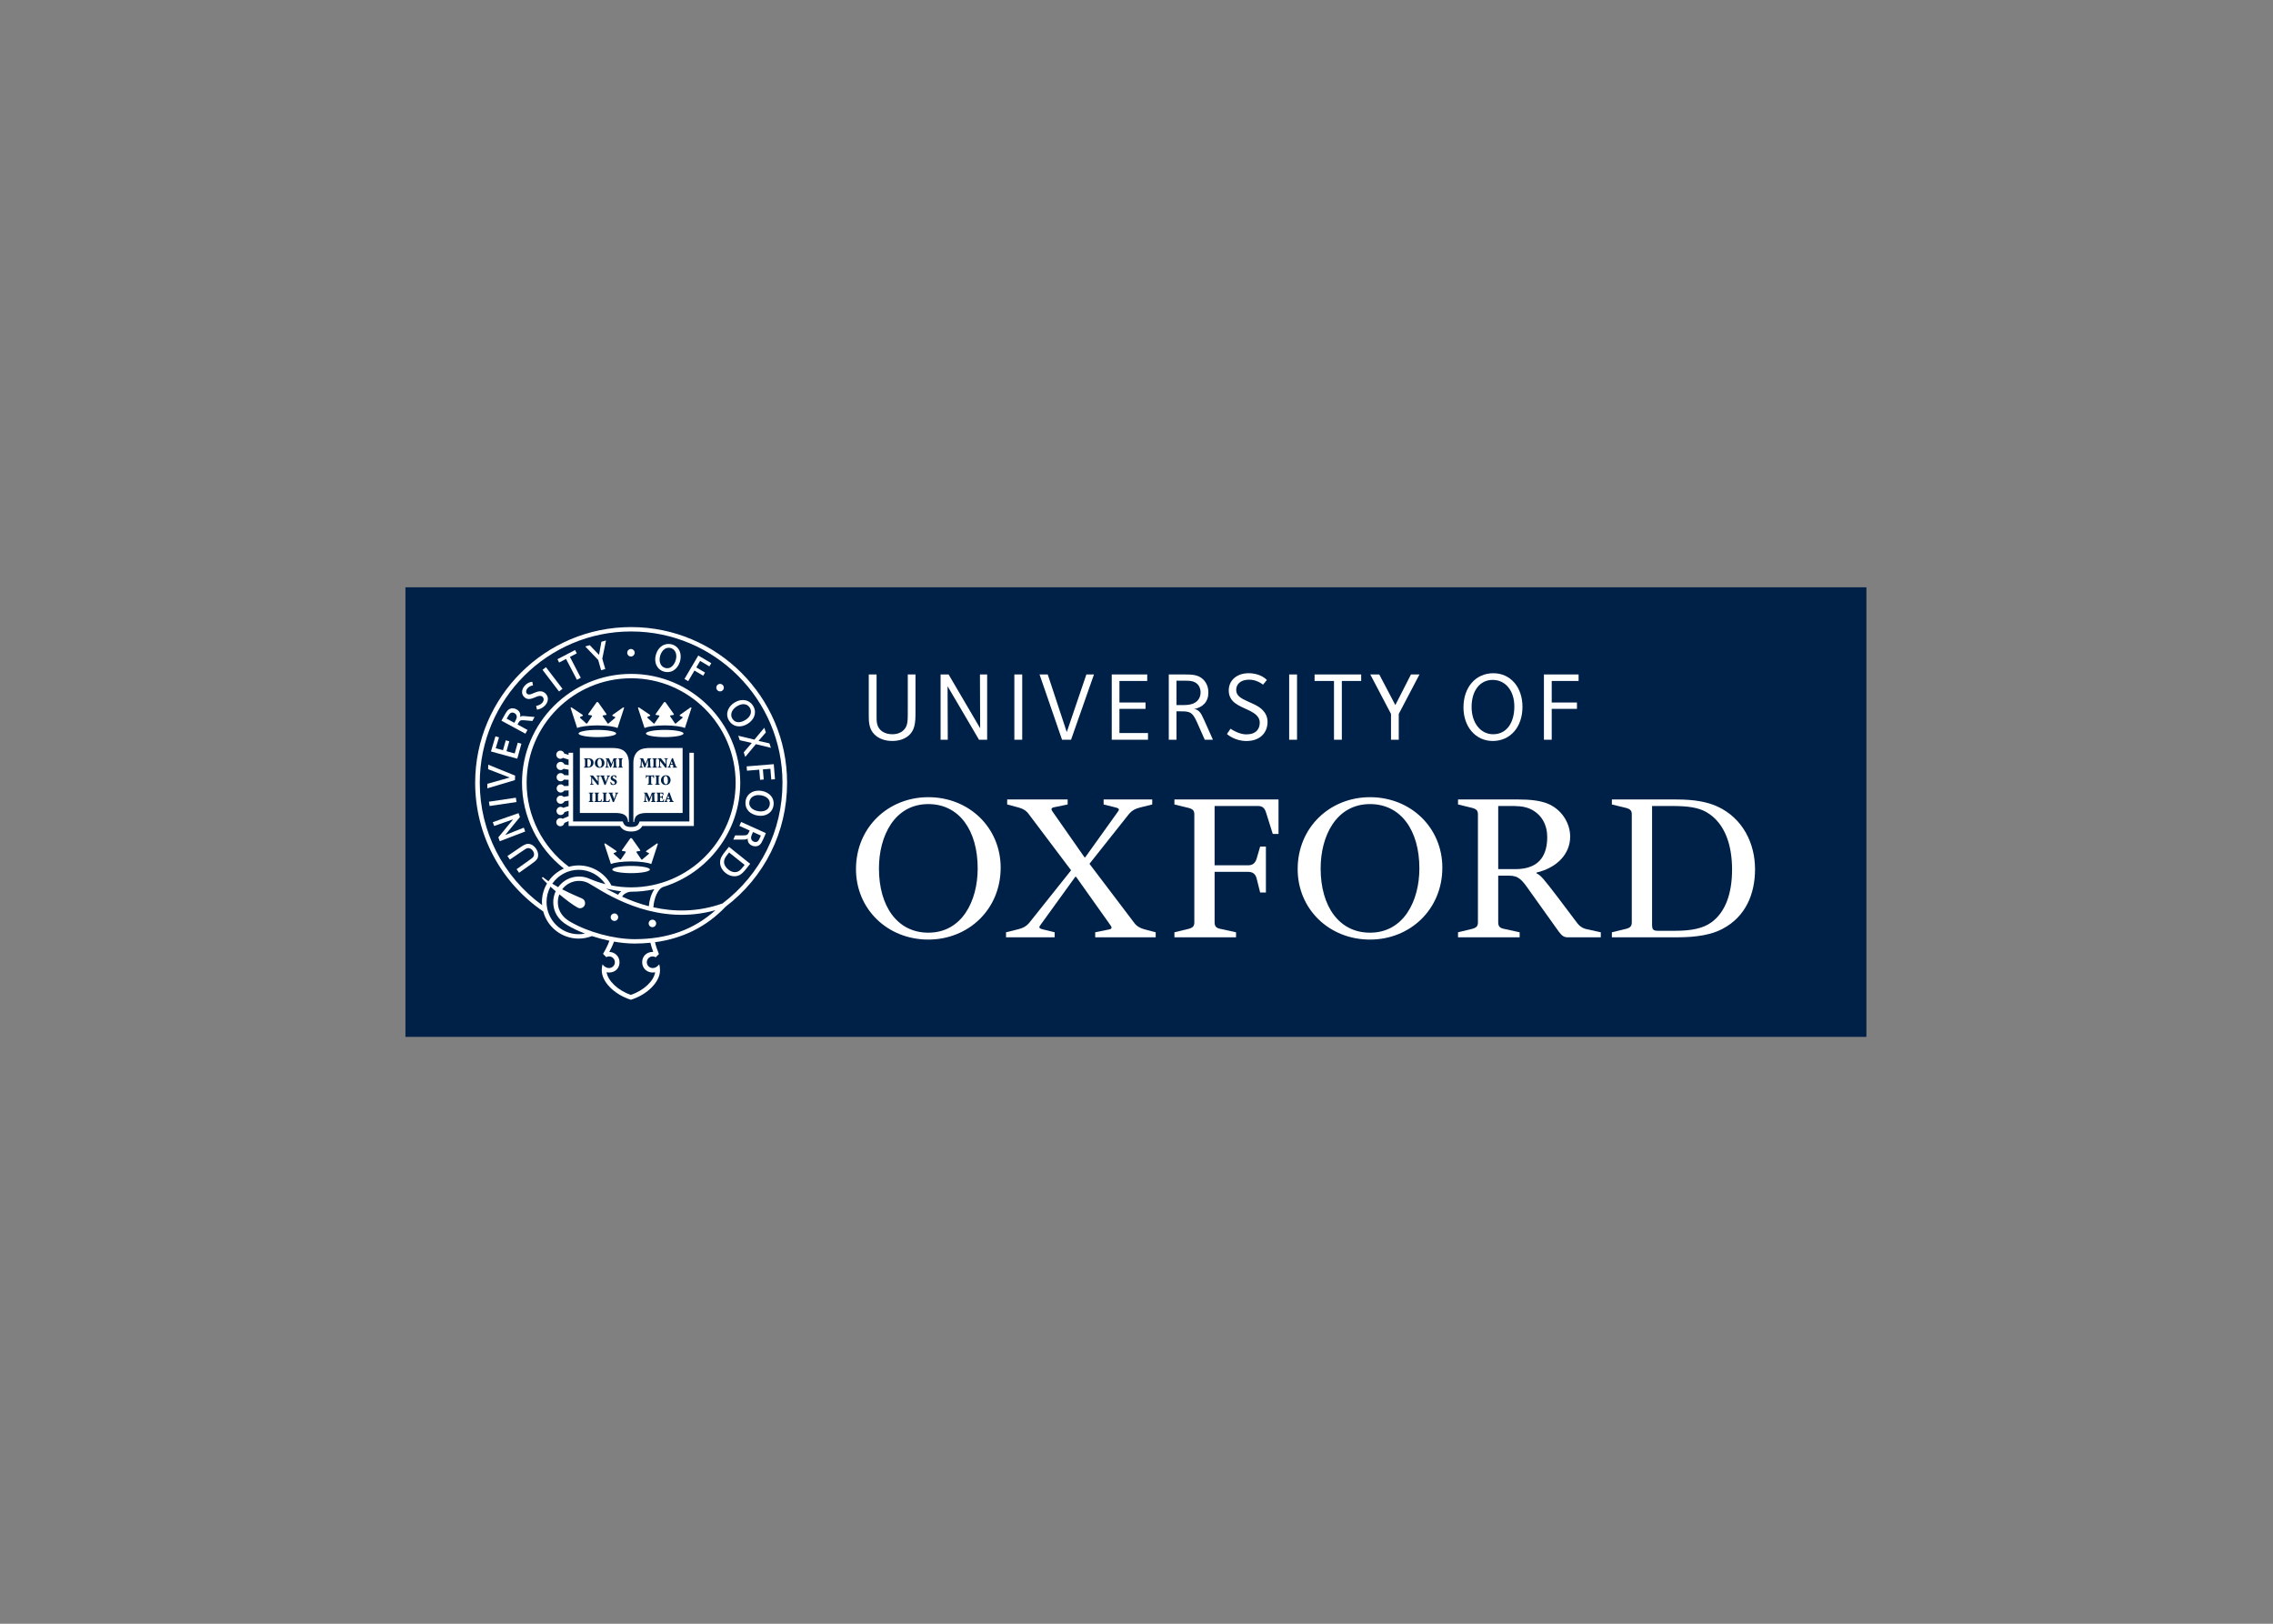 <svg clip-rule="evenodd" fill-rule="evenodd" stroke-linejoin="round" stroke-miterlimit="2" viewBox="0 0 560 400" xmlns="http://www.w3.org/2000/svg"><rect x="0" y="0" width="560" height="400" fill="#808080" stroke="none"/><g fill-rule="nonzero" transform="matrix(1.702 0 0 -1.702 -543.669 509.817)"><path d="m378.118 149.464h211.479v65.071h-211.479z" fill="#002147"/><g fill="#fff"><path d="m0 0c0 5.484-2.658 9.31-7.143 9.31-4.876 0-7.15-4.595-7.15-9.31 0-5.481 2.661-9.304 7.15-9.304 4.874 0 7.143 4.594 7.143 9.304m3.327.109c0-6.031-4.654-10.41-10.47-10.41-5.929 0-10.473 4.428-10.473 10.194 0 6.035 4.654 10.414 10.473 10.414 5.928 0 10.47-4.434 10.47-10.198" transform="translate(460.953 173.849)"/><path d="m0 0c0 5.484-2.661 9.31-7.146 9.31-4.876 0-7.147-4.595-7.147-9.31 0-5.481 2.659-9.304 7.147-9.304 4.873 0 7.146 4.594 7.146 9.304m3.324.109c0-6.031-4.655-10.41-10.47-10.41-5.93 0-10.473 4.428-10.473 10.194 0 6.035 4.655 10.414 10.473 10.414 5.927 0 10.47-4.434 10.47-10.198" transform="translate(524.89 173.849)"/><path d="m0 0c-1.165 1.662-1.609 2.268-3.048 2.268h-1.552v-6.759c0-.555.222-.827.833-.94l2.27-.498v-.724h-8.92v.724l2.051.498c.608.163.83.385.83.94v15.623c0 .556-.222.776-.83.941l-2.051.499v.723h8.698c1.831 0 3.104-.168 4.156-.553 2.161-.834 3.379-2.887 3.379-4.821 0-2.441-1.828-4.494-4.875-5.206v-.111c.61-.282.942-.668 3.103-3.498l2.714-3.597c.388-.555.887-.884 1.497-.998l1.994-.44v-.724h-4.764c-.554 0-.831.169-1.33.836zm-4.6 3.212h2.494c3.768 0 4.6 2.377 4.6 4.652 0 1.718-.777 3.325-2.55 4.099-.941.389-1.829.389-3.047.389h-1.497z" transform="translate(540.902 170.531)"/><path d="m0 0h.832v-6.65h-.832l-.499 1.993c-.167.724-.609.999-1.274.999h-4.821v-7.313c0-.554.222-.827.832-.94l2.271-.498v-.724h-8.919v.724l2.05.498c.609.163.832.386.832.94v15.624c0 .555-.223.775-.832.94l-2.05.5v.722h15.069v-4.991h-.831l-.941 2.996c-.222.773-.555 1.052-1.22 1.052h-6.261v-8.586h4.821c.665 0 1.052.273 1.274.997z" transform="translate(501.842 177.01)"/><path d="m0 0v-17.172c0-.724.165-.893.887-.893h2.436c2.328 0 4.045.338 5.264 1.222 2.05 1.494 2.992 4.209 2.992 7.646 0 3.379-.942 6.7-3.711 8.308-1.163.667-2.66.889-4.988.889zm-5.819-19.005v.724l2.051.498c.61.163.831.386.831.94v15.624c0 .555-.221.775-.831.94l-2.051.499v.723h9.365c2.548 0 4.376-.333 5.873-.998 3.767-1.718 5.485-5.429 5.485-9.085 0-3.551-1.33-6.871-4.709-8.643-1.551-.836-3.713-1.222-6.537-1.222z" transform="translate(558.574 182.882)"/><path d="m0 0v-.724h-7.036v.724l1.77.441c.668.17 1.109.386 1.552.884l6.095 7.646-6.095 8.091c-.387.555-.884.83-1.496.997l-1.662.442v.723h8.754v-.723l-1.882-.386c-.666-.113-.5-.388-.169-.833l4.488-6.426h.111l4.599 6.426c.333.445.445.61-.166.777l-1.773.442v.723h7.036v-.723l-1.773-.442c-.663-.167-1.107-.386-1.552-.885l-5.761-7.262 6.426-8.474c.39-.554.887-.827 1.496-.997l1.664-.441v-.724h-8.754v.724l1.883.385c.666.113.554.329.222.781l-4.876 6.869h-.11l-4.931-6.822c-.333-.442-.444-.602.166-.772z" transform="translate(472.093 164.601)"/><path d="m0 0c-.551-.551-1.377-.918-2.531-.918-1.005 0-1.936.316-2.567.947-.861.86-.821 1.958-.821 3.131v5.548h1.131v-5.96c0-.754-.023-1.489.56-2.071.404-.404 1.025-.622 1.741-.622.699 0 1.261.241 1.61.592.648.647.607 1.354.607 3.061v5h1.115v-4.706c0-1.789.072-3.085-.845-4.002" transform="translate(451.105 193.212)"/><path d="m0 0-4.552 7.745.029-7.745h-1.04v9.449h1.159l4.569-7.788-.029 7.788h1.041v-9.449z" transform="translate(461.146 192.471)"/><path d="m466.262 192.472h1.137v9.448h-1.137z"/><path d="m0 0h-1.302l-3.257 9.448h1.185l2.755-8.341 2.838 8.341h1.1z" transform="translate(474.467 192.472)"/><path d="m0 0v9.448h5.137v-.942h-4.023v-3.118h3.777v-.919h-3.777v-3.499h4.135v-.97z" transform="translate(480.358 192.472)"/><path d="m0 0-1.085 2.449c-.672 1.506-.979 1.661-2.349 1.661h-.658v-4.11h-1.115v9.448h2.039c1.26 0 2.211.008 2.954-.735.473-.473.737-1.101.737-1.889 0-.657-.191-1.203-.586-1.624-.34-.362-.903-.68-1.515-.745.332-.019.607-.199.785-.378.258-.256.445-.646.722-1.264l1.255-2.813zm-1.032 8.026c-.541.542-1.244.517-2.014.517h-1.046v-3.529h.375c.954 0 1.981-.049 2.629.599.313.313.488.752.488 1.231 0 .532-.209.959-.432 1.182" transform="translate(493.822 192.472)"/><path d="m506.042 192.472h1.137v9.448h-1.137z"/><path d="m0 0v-8.506h-1.135v8.506h-2.81v.942h6.745v-.942z" transform="translate(513.665 200.978)"/><path d="m0 0v-3.734h-1.122v3.734l-2.999 5.714h1.299l2.328-4.431 2.262 4.431h1.231z" transform="translate(521.904 196.206)"/><path d="m0 0c-2.445 0-4.233 2.02-4.233 4.86 0 2.918 1.769 4.945 4.321 4.945 2.472 0 4.219-2.006 4.219-4.858 0-2.925-1.75-4.947-4.307-4.947m-.004 8.84c-1.851 0-3.053-1.564-3.053-3.92 0-2.348 1.339-3.946 3.114-3.946 1.975 0 3.074 1.68 3.074 4.02 0 2.306-1.298 3.846-3.135 3.846" transform="translate(535.505 192.293)"/><path d="m0 0v-3.118h3.653v-.919h-3.653v-4.469h-1.128v9.448h5.018v-.942z" transform="translate(544.046 200.978)"/><path d="m0 0c0 1.452 1.168 2.485 2.875 2.485 1.728 0 2.557-.892 2.641-.984l-.554-.671c-.212.163-.968.719-2.013.719-1.205 0-1.872-.63-1.872-1.485 0-.414.169-.712.442-.957.324-.29.797-.505 1.306-.74.634-.291 1.502-.618 2.084-1.222.402-.417.706-.96.706-1.705 0-1.571-1.09-2.768-3.051-2.768-1.672 0-2.726.921-2.825 1.013l.52.766c.268-.199 1.318-.82 2.277-.82 1.422 0 1.954.779 1.954 1.717 0 .437-.198.788-.493 1.07-.441.424-1.108.709-1.747 1.001-.635.29-1.246.594-1.679 1.049-.286.299-.571.789-.571 1.532" transform="translate(497.296 199.615)"/><path d="m0 0c0 .835-.283 1.51-.895 1.869-.383.225-.902.299-1.542.299h-4.658v-9.403h5.069c1.169 0 1.856-.263 1.915-1.311h.111z" transform="translate(410.461 189.109)"/><path d="m0 0c0 .835.283 1.51.895 1.869.384.225.903.299 1.544.299h4.689v-9.403h-5.101c-1.168 0-1.855-.263-1.915-1.311h-.112z" transform="translate(411.111 189.109)"/><path d="m0 0v-9.941h-7.208l-.082-.203c-.125-.31-.35-.597-1.136-.597s-1.01.287-1.136.597l-.082.203h-7.189v9.941h-.65v-.303l-.624.192c-.072.245-.296.426-.565.426-.326 0-.592-.266-.592-.592 0-.328.266-.593.592-.593.143 0 .272.053.374.137l.815-.25v-.799l-.612.11c-.09.211-.3.359-.545.359-.326 0-.592-.265-.592-.592s.266-.592.592-.592c.169 0 .321.072.429.185l.728-.131v-.814l-.64.028c-.103.172-.29.289-.506.289-.326 0-.592-.265-.592-.592s.266-.593.592-.593c.198 0 .371.098.479.246l.667-.029v-.885l-.654-.024c-.107.151-.282.249-.481.249-.326 0-.592-.265-.592-.592s.266-.592.592-.592c.214 0 .4.115.504.285l.631.023v-.816l-.715-.123c-.108.115-.261.188-.431.188-.326 0-.592-.265-.592-.592s.266-.592.592-.592c.243 0 .452.146.543.356l.603.103v-.801l-.782-.238c-.102.084-.232.137-.375.137-.326 0-.592-.265-.592-.592 0-.328.266-.592.592-.592.269 0 .494.18.566.425l.591.181v-.775l-.864-.373c-.093.062-.205.098-.325.098-.326 0-.592-.265-.592-.592s.266-.592.592-.592c.291 0 .533.211.582.489l.607.262v-.708h7.438c.303-.527.826-.8 1.619-.8s1.317.273 1.618.8h7.458v10.591z" transform="translate(419.22 190.582)"/><path d="m0 0c-1.504 0-2.722-.234-2.722-.522 0-.289 1.218-.522 2.722-.522 1.503 0 2.722.233 2.722.522 0 .288-1.219.522-2.722.522" transform="translate(405.9 193.897)"/><path d="m0 0-1.571-1.104-.013-.112.373-.168c.074-.037.074-.096.037-.132l-.987-.833-.094.008-.699 1.03c-.049.067-.031.134.054.148l.469.077v.118l-1.217 1.719h-.2l-1.217-1.719v-.118l.47-.077c.084-.014.101-.081.053-.148l-.7-1.03-.092-.008-.923.833c-.037.036-.037.095.037.132l.374.168-.014.112-1.637 1.104-.132-.052.96-2.936c.489.219 1.609.373 2.92.379 1.313-.006 2.433-.16 2.921-.379l.961 2.936z" transform="translate(409.648 197.158)"/><path d="m0 0c-1.504 0-2.722-.234-2.722-.522 0-.289 1.218-.522 2.722-.522 1.503 0 2.722.233 2.722.522 0 .288-1.219.522-2.722.522" transform="translate(410.782 174.207)"/><path d="m0 0-1.571-1.105-.013-.112.373-.167c.074-.037.074-.096.037-.132l-.987-.834-.094.009-.699 1.03c-.048.067-.031.134.054.148l.469.076v.119l-1.217 1.719h-.2l-1.217-1.719v-.119l.47-.076c.084-.014.101-.081.053-.148l-.7-1.03-.093-.009-.921.834c-.038.036-.038.095.036.132l.374.167-.014.112-1.637 1.105-.133-.052.962-2.937c.488.22 1.608.374 2.92.38 1.312-.006 2.433-.16 2.92-.38l.961 2.937z" transform="translate(414.53 177.468)"/><path d="m0 0c-1.505 0-2.723-.234-2.723-.522 0-.289 1.218-.522 2.723-.522 1.502 0 2.721.233 2.721.522 0 .288-1.219.522-2.721.522" transform="translate(415.654 193.897)"/><path d="m0 0-1.571-1.104-.014-.112.374-.168c.073-.037.074-.096.036-.132l-.987-.833-.093.008-.699 1.03c-.049.067-.031.134.053.148l.469.077v.118l-1.217 1.719h-.199l-1.217-1.719v-.118l.469-.077c.085-.014.102-.081.054-.148l-.699-1.03-.094-.008-.922.844c-.037.035-.037.095.037.132l.374.157-.014.112-1.637 1.104-.133-.052.961-2.936c.488.219 1.608.373 2.921.379 1.312-.006 2.432-.16 2.919-.379l.962 2.936z" transform="translate(419.401 197.158)"/></g><path d="m0 0c0-.184.046-.22.145-.22.179 0 .359.197.359.564 0 .446-.226.57-.402.57-.048 0-.075-.006-.089-.015-.011-.003-.013-.051-.013-.103zm.102 1.018c.255 0 .467-.05.605-.185.097-.093.178-.246.178-.425 0-.516-.391-.738-.871-.738h-.534v.081c.151.013.168.027.168.251v.684c0 .224-.017.239-.152.251v.081z" fill="#002147" transform="translate(404.467 188.768)"/><path d="m0 0c0-.376.141-.649.344-.649.179 0 .276.172.276.547 0 .417-.149.647-.328.647-.159 0-.292-.183-.292-.545m1.006-.035c0-.444-.303-.722-.701-.722-.418 0-.69.305-.69.686 0 .336.224.724.719.724.379 0 .672-.278.672-.688" fill="#002147" transform="translate(405.918 189.164)"/><path d="m0 0v-.081c-.158-.015-.166-.023-.16-.241l.021-.694c.006-.23.011-.236.16-.251v-.081h-.649v.081c.155.015.161.021.159.251l-.005.73h-.009l-.4-1.039h-.112l-.38.966h-.004l-.014-.46c-.006-.178-.004-.278.004-.342.008-.077.054-.096.188-.106v-.081h-.511v.081c.099.009.138.029.151.106.011.064.023.174.033.363l.022.418c.016.261-.001.284-.165.299v.081h.487l.363-.821.317.821z" fill="#002147" transform="translate(408.755 189.786)"/><path d="m0 0c0-.224.016-.238.159-.251v-.081h-.671v.081c.143.013.16.027.16.251v.684c0 .224-.017.239-.16.251v.081h.671v-.081c-.143-.012-.159-.027-.159-.251z" fill="#002147" transform="translate(409.428 188.77)"/><path d="m0 0h-.178l-.767.979h-.005v-.382c0-.217.009-.331.017-.396.01-.073.066-.099.203-.106v-.08h-.516v.08c.091.005.145.033.156.106.008.065.016.179.016.396v.382c0 .153-.004.18-.046.238-.03.044-.082.058-.157.064v.081h.458l.69-.86h.005v.277c0 .218-.009.332-.017.396-.01.073-.067.1-.203.106v.081h.528v-.081c-.103-.004-.157-.033-.168-.106-.008-.064-.016-.178-.016-.396z" fill="#002147" transform="translate(406.089 185.936)"/><path d="m0 0c-.143.373-.339.885-.413 1.08-.068.178-.109.189-.209.201v.081h.669v-.081l-.07-.008c-.077-.008-.077-.027-.054-.1.037-.116.201-.524.278-.727.064.176.197.572.23.669.043.127.031.15-.062.16l-.063.006v.081h.503v-.081c-.119-.014-.148-.025-.229-.214-.013-.028-.266-.644-.421-1.067z" fill="#002147" transform="translate(406.929 185.936)"/><path d="m0 0c.043-.12.165-.35.369-.35.108 0 .191.07.191.205 0 .122-.081.191-.208.249l-.031.014c-.169.079-.362.187-.362.408 0 .235.169.426.495.426.064 0 .13-.009.191-.025.047-.013.08-.021.107-.03.008-.08.023-.182.046-.323l-.091-.014c-.046.137-.118.284-.282.284-.106 0-.181-.081-.181-.181 0-.103.082-.163.214-.224l.045-.02c.192-.087.355-.193.355-.436 0-.254-.205-.441-.526-.441-.084 0-.169.016-.224.035-.062.021-.106.037-.13.05-.017.095-.044.207-.069.346z" fill="#002147" transform="translate(407.864 186.378)"/><path d="m0 0c0-.224.016-.238.16-.251v-.081h-.672v.081c.143.013.16.027.16.251v.684c0 .224-.017.239-.16.251v.081h.672v-.081c-.144-.012-.16-.027-.16-.251z" fill="#002147" transform="translate(405.168 183.795)"/><path d="m0 0c0-.108.004-.159.041-.178.034-.017.081-.019.145-.019.067 0 .157.006.2.06.033.039.068.095.101.205l.09-.014c-.013-.079-.056-.295-.075-.359h-1.028v.081c.157.013.174.027.174.251v.684c0 .224-.017.238-.156.251v.081h.674v-.081c-.149-.013-.166-.027-.166-.251z" fill="#002147" transform="translate(405.988 183.768)"/><path d="m0 0c0-.108.004-.159.041-.178.033-.017.08-.019.145-.019.067 0 .156.006.199.06.033.039.069.095.101.205l.09-.014c-.012-.079-.056-.295-.075-.359h-1.028v.081c.158.013.174.027.174.251v.684c0 .224-.016.238-.155.251v.081h.673v-.081c-.149-.013-.165-.027-.165-.251z" fill="#002147" transform="translate(407.145 183.768)"/><path d="m0 0c-.143.373-.338.885-.412 1.08-.069.178-.111.189-.21.201v.081h.67v-.081l-.071-.008c-.077-.008-.077-.027-.053-.1.037-.116.201-.524.277-.727.064.176.197.572.23.669.044.127.032.15-.062.16l-.062.006v.081h.501v-.081c-.118-.014-.147-.025-.228-.214-.013-.028-.265-.644-.42-1.067z" fill="#002147" transform="translate(408.136 183.449)"/><path d="m0 0v-.081c-.158-.015-.166-.023-.16-.241l.021-.694c.006-.23.011-.236.16-.251v-.081h-.649v.081c.155.015.161.021.159.251l-.006.73h-.008l-.401-1.039h-.111l-.379.966h-.004l-.015-.46c-.006-.178-.004-.278.004-.342.008-.077.053-.096.188-.106v-.081h-.511v.081c.099.009.138.029.151.106.011.064.023.174.033.363l.022.418c.016.261-.001.284-.165.299v.081h.487l.363-.821.317.821z" fill="#002147" transform="translate(413.703 189.786)"/><path d="m0 0c0-.224.017-.238.16-.251v-.081h-.672v.081c.143.013.16.027.16.251v.684c0 .224-.017.239-.16.251v.081h.672v-.081c-.143-.012-.16-.027-.16-.251z" fill="#002147" transform="translate(414.376 188.77)"/><path d="m0 0h-.178l-.767.979h-.004v-.382c0-.217.008-.332.017-.396.01-.073.066-.099.203-.106v-.08h-.517v.08c.091.005.146.033.156.106.008.064.017.179.017.396v.382c0 .153-.004.18-.046.238-.031.043-.083.058-.157.064v.081h.457l.691-.86h.003v.277c0 .218-.007.332-.015.396-.012.073-.067.1-.204.106v.081h.529v-.081c-.104-.004-.158-.033-.168-.106-.008-.064-.017-.178-.017-.396z" fill="#002147" transform="translate(415.919 188.424)"/><path d="m0 0h.265l-.131.396h-.006zm.262-.45.063.009c.077.01.081.031.054.105l-.075.212h-.34l-.062-.199c-.027-.09-.027-.11.068-.121l.06-.006v-.081h-.483v.081c.107.015.138.023.206.197l.415 1.072.142.029.142-.392c.088-.247.177-.491.256-.703.067-.18.104-.19.206-.203v-.081h-.652z" fill="#002147" transform="translate(416.523 188.969)"/><path d="m0 0c0-.224.016-.238.19-.251v-.081h-.725v.081c.165.013.182.027.182.251v.908h-.035c-.139 0-.195-.025-.228-.063-.024-.03-.05-.084-.076-.201h-.088c.008.175.021.318.025.423h.064c.031-.047.053-.051.108-.051h.827c.055 0 .064.012.097.051h.065c.002-.087.012-.263.023-.416l-.092-.007c-.03.125-.053.179-.084.214-.036.038-.105.05-.204.05h-.049z" fill="#002147" transform="translate(413.687 186.283)"/><path d="m0 0c0-.224.017-.238.159-.251v-.081h-.671v.081c.143.013.16.027.16.251v.684c0 .224-.017.238-.16.251v.081h.671v-.081c-.142-.013-.159-.027-.159-.251z" fill="#002147" transform="translate(414.772 186.283)"/><path d="m0 0c0-.376.141-.649.344-.649.179 0 .276.172.276.547 0 .417-.149.647-.328.647-.159 0-.292-.183-.292-.545m1.006-.036c0-.443-.303-.721-.701-.721-.418 0-.69.305-.69.686 0 .336.223.724.719.724.379 0 .672-.278.672-.689" fill="#002147" transform="translate(415.49 186.677)"/><path d="m0 0v-.081c-.158-.014-.166-.023-.16-.24l.021-.695c.006-.23.01-.236.159-.251v-.08h-.648v.08c.155.015.162.021.159.251l-.006.73h-.008l-.4-1.039h-.112l-.379.966h-.005l-.014-.46c-.007-.178-.004-.277.004-.342.008-.076.053-.095.189-.106v-.08h-.513v.08c.1.009.14.03.152.106.011.065.023.174.033.363l.022.419c.015.261 0 .284-.165.298v.081h.487l.363-.821.317.821z" fill="#002147" transform="translate(414.299 184.811)"/><path d="m0 0c0 .224-.017.238-.155.251v.081h.982c.003-.036.013-.187.023-.342l-.091-.007c-.021.102-.044.16-.077.193-.033.035-.102.048-.211.048h-.036c-.078 0-.083 0-.083-.073v-.4h.104c.178 0 .185.013.206.17h.09v-.489h-.09c-.021.182-.028.195-.206.195h-.104v-.338c0-.108.005-.159.042-.178.033-.017.081-.019.145-.019.083 0 .175.012.22.062.035.037.071.114.102.214l.09-.015c-.009-.101-.053-.313-.072-.369h-1.055v.081c.159.013.176.027.176.251z" fill="#002147" transform="translate(414.619 184.479)"/><path d="m0 0h.266l-.131.396h-.007zm.264-.45.062.009c.076.01.081.031.054.105l-.076.212h-.339l-.063-.199c-.027-.09-.027-.11.069-.121l.059-.006v-.081h-.481v.081c.104.014.137.023.204.197l.415 1.072.144.029.139-.392c.09-.247.179-.491.258-.703.067-.18.104-.19.205-.203v-.081h-.65z" fill="#002147" transform="translate(416.035 183.994)"/><g fill="#fff"><path d="m0 0c0-.3-.243-.542-.542-.542-.3 0-.543.242-.543.542 0 .299.243.542.543.542.299 0 .542-.243.542-.542" transform="translate(408.913 166.787)"/><path d="m0 0c0-.3-.243-.542-.542-.542-.3 0-.543.242-.543.542 0 .299.243.541.543.541.299 0 .542-.242.542-.541" transform="translate(414.411 165.885)"/><path d="m0 0c0-.299-.243-.542-.543-.542-.299 0-.541.243-.541.542s.242.542.541.542c.3 0 .543-.243.543-.542" transform="translate(411.304 205.062)"/><path d="m0 0c-.013-.299-.266-.531-.565-.519-.299.013-.531.266-.519.565.013.299.266.531.565.518.298-.013.531-.265.519-.564" transform="translate(424.204 199.988)"/><path d="m0 0c.208-.3.314-.621.313-.953-.001-.379-.127-.686-.805-1.155l-1.957-1.395-.361.518s2.005 1.428 2.038 1.451c.346.239.493.414.494.687 0 .174-.064.363-.189.544-.196.282-.448.373-.669.373-.202 0-.418-.141-.804-.41l-1.841-1.249-.353.509 1.751 1.187c.488.342.876.577 1.237.576.526-.001.91-.343 1.146-.683" transform="translate(397.016 176.718)"/><path d="m0 0 3.724 1.306.206-.564-2.131-2.603 2.693 1.065.201-.55-3.682-1.414-.206.564 2.142 2.607-2.747-.961z" transform="translate(390.761 180.54)"/><path d="m0 0 3.898.578.093-.624-3.898-.578z" transform="translate(390.204 183.505)"/><path d="m0 0 .015.654 3.891-1.581-.028-.649-3.995-1.191.004.655 3.24.908z" transform="translate(390.088 188.205)"/><path d="m0 0c.231.42.396.579.64.578.091 0 .205-.022.319-.085.148-.083.261-.219.303-.365.017-.057.024-.113.023-.17-.002-.234-.132-.47-.269-.716l-.081-.146-1.11.597zm.701 1.194c-.557-.001-.815-.32-1.17-.962l-.463-.829 3.472-1.884.299.542-1.442.788.084.155c.243.44.327.506.946.454l1.124-.1.321.583-1.295.11c-.261.024-.466.044-.632-.005-.056-.016-.122-.05-.187-.095.015.07.042.139.043.21 0 .111-.015.221-.049.321-.075.232-.24.419-.49.557-.186.103-.372.156-.561.155" transform="translate(392.945 195.828)"/><path d="m0 0 .502.382 2.391-3.132-.502-.382z" transform="translate(397.958 202.591)"/><path d="m0 0 2.55 1.327.248-.478-.992-.517 1.571-3.017-.559-.291-1.572 3.017-.997-.52z" transform="translate(400.122 204.127)"/><path d="m0 0 .665.185-.535-2.636.433-1.497-.601-.173-.423 1.485-1.872 1.953.648.188 1.346-1.403z" transform="translate(406.482 206.653)"/><path d="m0 0 2.001 3.395 1.883-1.109-.274-.465-1.345.793-.553-.94 1.265-.745-.267-.455-1.265.746-.906-1.538z" transform="translate(418.507 201.266)"/><path d="m0 0 1.435 1.717.223-.68-1.068-1.222 1.587-.357.21-.64-2.171.525-1.542-1.848-.219.668 1.163 1.357-1.74.397-.212.646z" transform="translate(428.632 192.487)"/><path d="m0 0 3.928.32.178-2.178-.538-.044-.126 1.555-1.087-.088.119-1.464-.525-.043-.12 1.464-1.778-.145z" transform="translate(427.506 188.615)"/><path d="m0 0c-.768 0-1.664.418-1.664 1.192 0 .28.097.657.444.909.233.17.537.26.878.26.391 0 1.096-.11 1.466-.62.128-.176.192-.38.191-.597 0-.302-.123-.661-.446-.895-.229-.166-.531-.249-.869-.249m-.311 3.003c-.455 0-.874-.123-1.205-.363-.594-.431-.702-1.051-.702-1.413 0-1.332 1.251-1.865 2.191-1.865.452 0 .865.123 1.191.359.664.48.7 1.203.7 1.435 0 1.163-1.068 1.847-2.175 1.847" transform="translate(429.553 182.098)"/><path d="m0 0c-.354 0-.673.148-.893.496-.113.177-.167.368-.168.561-.003.446.28.903.797 1.231.342.217.678.324.978.323.38 0 .689-.167.895-.493.122-.192.178-.396.178-.6 0-.435-.276-.862-.775-1.178-.35-.222-.703-.34-1.012-.34m.614 3.211c-.399 0-.823-.127-1.232-.386-.757-.481-1.033-1.169-1.033-1.67 0-.326.089-.645.275-.938.42-.663 1.051-.825 1.477-.823.407.002.836.137 1.24.394.488.309 1.031.883 1.031 1.661 0 .323-.092.641-.279.935-.345.544-.886.827-1.479.827" transform="translate(426.342 195.009)"/><path d="m0 0c-.286 0-.698.14-.928.56-.112.204-.161.451-.161.707 0 .706.47 1.696 1.329 1.696.482 0 1.088-.359 1.088-1.25 0-.568-.401-1.713-1.328-1.713m.202 3.515c-.821 0-1.536-.553-1.825-1.536-.063-.218-.104-.434-.104-.643 0-.394.066-.706.228-1 .364-.667 1.031-.894 1.538-.894.287 0 .563.065.816.204.665.363 1.104 1.207 1.104 2.015 0 .35-.068.681-.224.963-.32.582-.912.891-1.533.891" transform="translate(416.002 202.821)"/><path d="m0 0 .529-.15-.597-2.164-3.814 1.045.651 2.19.519-.146-.479-1.578 1.052-.288.405 1.433.508-.144-.404-1.429 1.189-.327z" transform="translate(394.376 192.044)"/><path d="m0 0c.547.614 1.107.571 1.107.571l.096-.52s-.432-.014-.77-.392c-.147-.165-.221-.337-.221-.492 0-.128.05-.24.15-.329.273-.243.739.027 1.031.144.225.093.544.223.863.223.238 0 .484-.068.709-.268.262-.235.394-.529.394-.838 0-.334-.13-.632-.392-.925-.503-.563-1.179-.624-1.179-.624l-.134.527c.399.092.7.245.883.45.143.161.214.341.214.5 0 .148-.062.287-.184.396-.098.087-.218.119-.348.117-.254 0-.557-.146-.807-.25-.479-.197-.984-.357-1.436.047-.23.205-.352.464-.352.751 0 .303.12.625.376.912" transform="translate(395.376 200.278)"/><path d="m0 0c-.177 0-.479.102-.593.395-.029.075-.041.151-.04.227.002.216.104.441.21.676l.066.152 1.137-.511-.126-.304c-.212-.481-.35-.634-.654-.635m-2.327 2.337 1.491-.674-.075-.168c-.203-.458-.28-.533-.901-.535l-1.129-.001-.268-.608 1.3.004c.264-.001.468-.001.629.061.051.02.111.053.166.097-.004-.033-.015-.066-.015-.1-.002-.145.025-.288.08-.414.178-.416.662-.62 1.018-.619.627 0 .867.375 1.172 1.066.011.025.366.844.366.844l-3.583 1.614z" transform="translate(428.785 177.665)"/><path d="m0 0c-.313 0-.607.121-.913.365-.31.247-.639.633-.639 1.126 0 .342.186.669.472 1.027l.261.326 2.251-1.796-.173-.215c-.417-.524-.703-.833-1.259-.833m-1.404 2.967c-.409-.512-.719-.969-.719-1.56 0-.501.228-1.073.804-1.533.382-.304.814-.47 1.26-.47.548 0 .987.165 1.67 1.021l.623.782-3.08 2.459z" transform="translate(425.788 173.307)"/><path d="m0 0c-3.668-1.297-7.091-1.208-10.011-.556.095 1.304.635 2.698 1.461 2.957 6.431 1.995 11.115 7.991 11.115 15.059 0 8.693-7.085 15.765-15.794 15.765-8.71 0-15.795-7.072-15.795-15.765 0-4.836 2.259-9.43 6.061-12.408-.903-.397-1.673-1.039-2.23-1.838-.288.197-.566.4-.823.611l-.144-.144c.172-.208.439-.482.759-.789-.468-.787-.739-1.704-.739-2.684 0-.153.01-.304.023-.452-5.658 4.124-9.021 10.679-9.021 17.704 0 12.079 9.829 21.907 21.909 21.907 12.08 0 21.908-9.828 21.908-21.907 0-6.919-3.163-13.276-8.679-17.46m-12.71-5.171c-3.027 0-6.805 1.029-9.401 2.56-.786.464-1.724 1.328-1.724 2.802 0 .399.078.779.216 1.128.969-.801 1.971-1.552 2.599-1.895.144-.08.228-.118.396-.118.404 0 .73.328.73.733 0 .309-.168.56-.445.681-.537.235-1.66.699-2.87 1.326.559.739 1.441 1.218 2.433 1.218.454 0 .891-.097 1.299-.289l.829-.483c2.638-1.612 9.425-5.744 17.619-3.473-3.11-2.807-6.941-4.19-11.681-4.19m2.595-1.844c-.832 0-1.515-.589-1.515-1.493 0-.885.692-1.493 1.515-1.493.125 0 .245.021.361.051-.174-1.252-1.632-2.653-3.513-3.283-1.866.625-3.323 2.036-3.516 3.282.115-.03.234-.05.359-.05.897 0 1.515.628 1.515 1.493 0 .824-.648 1.471-1.483 1.489.255.466.5.961.68 1.492 1.034-.179 2.054-.278 3.002-.278.778 0 1.533.043 2.27.117.098-.427.243-.873.413-1.334-.029.001-.058.007-.088.007m-10.709 11.885c1.558 0 3.015-.799 3.869-2.079-.748.19-1.483.437-2.199.742l-.003-.004-.023.013c-.502.236-1.037.356-1.596.356-1.241 0-2.339-.608-3.016-1.539-.286.158-.571.325-.851.499.84 1.213 2.237 2.012 3.819 2.012m6.166-3.108c-.194-.144-.347-.315-.458-.504-.571.278-1.289.635-1.758.898.664-.147 1.532-.333 2.216-.394m4.795.297c-.453-.647-.723-1.547-.805-2.458-1.431.369-2.73.865-3.863 1.382.215.417.832.712 1.302.712 1.155 0 2.28.128 3.366.364m-3.366.27c-.968 0-1.92.093-2.853.271-.901 1.767-2.748 2.903-4.742 2.903-.49 0-.962-.071-1.413-.196-3.833 2.848-6.119 7.378-6.119 12.153 0 8.343 6.786 15.131 15.127 15.131s15.127-6.788 15.127-15.131-6.786-15.131-15.127-15.131m-7.595-6.783c-2.563 0-4.648 2.091-4.648 4.662 0 .805.205 1.563.565 2.224.239-.217.495-.442.76-.67-.225-.477-.355-1.008-.355-1.571 0-1.397.705-2.552 2.039-3.34.766-.452 1.634-.86 2.552-1.215-.298-.059-.603-.09-.913-.09m30.171 21.914c0 12.429-10.128 22.54-22.576 22.54s-22.576-10.111-22.576-22.54c0-7.456 3.682-14.406 9.851-18.618.607-2.259 2.674-3.93 5.13-3.93.664 0 1.309.126 1.921.363.826-.273 1.679-.499 2.531-.674-.24-.684-.59-1.334-.924-1.895 0 0 .008.002.019.004-.006-.004-.013-.007-.019-.011l.47-.471c.12.066.256.106.402.106.465 0 .843-.377.843-.842s-.378-.843-.843-.843c-.406 0-.762.26-.949.538 0 0-.109-.379-.109-.879-.004-1.619 1.764-3.469 4.215-4.249 2.449.763 4.216 2.626 4.216 4.246 0 .558-.111.882-.111.882-.188-.227-.493-.538-.953-.538-.464 0-.843.378-.843.843s.379.842.843.842c.163 0 .314-.048.443-.129l.456.457c.01-.003.017-.005.017-.005-.258.618-.446 1.185-.574 1.73 4.059.546 7.484 2.264 10.206 5.127l-.001.003c5.665 4.305 8.915 10.837 8.915 17.943" transform="translate(424.017 168.777)"/></g></g></svg>